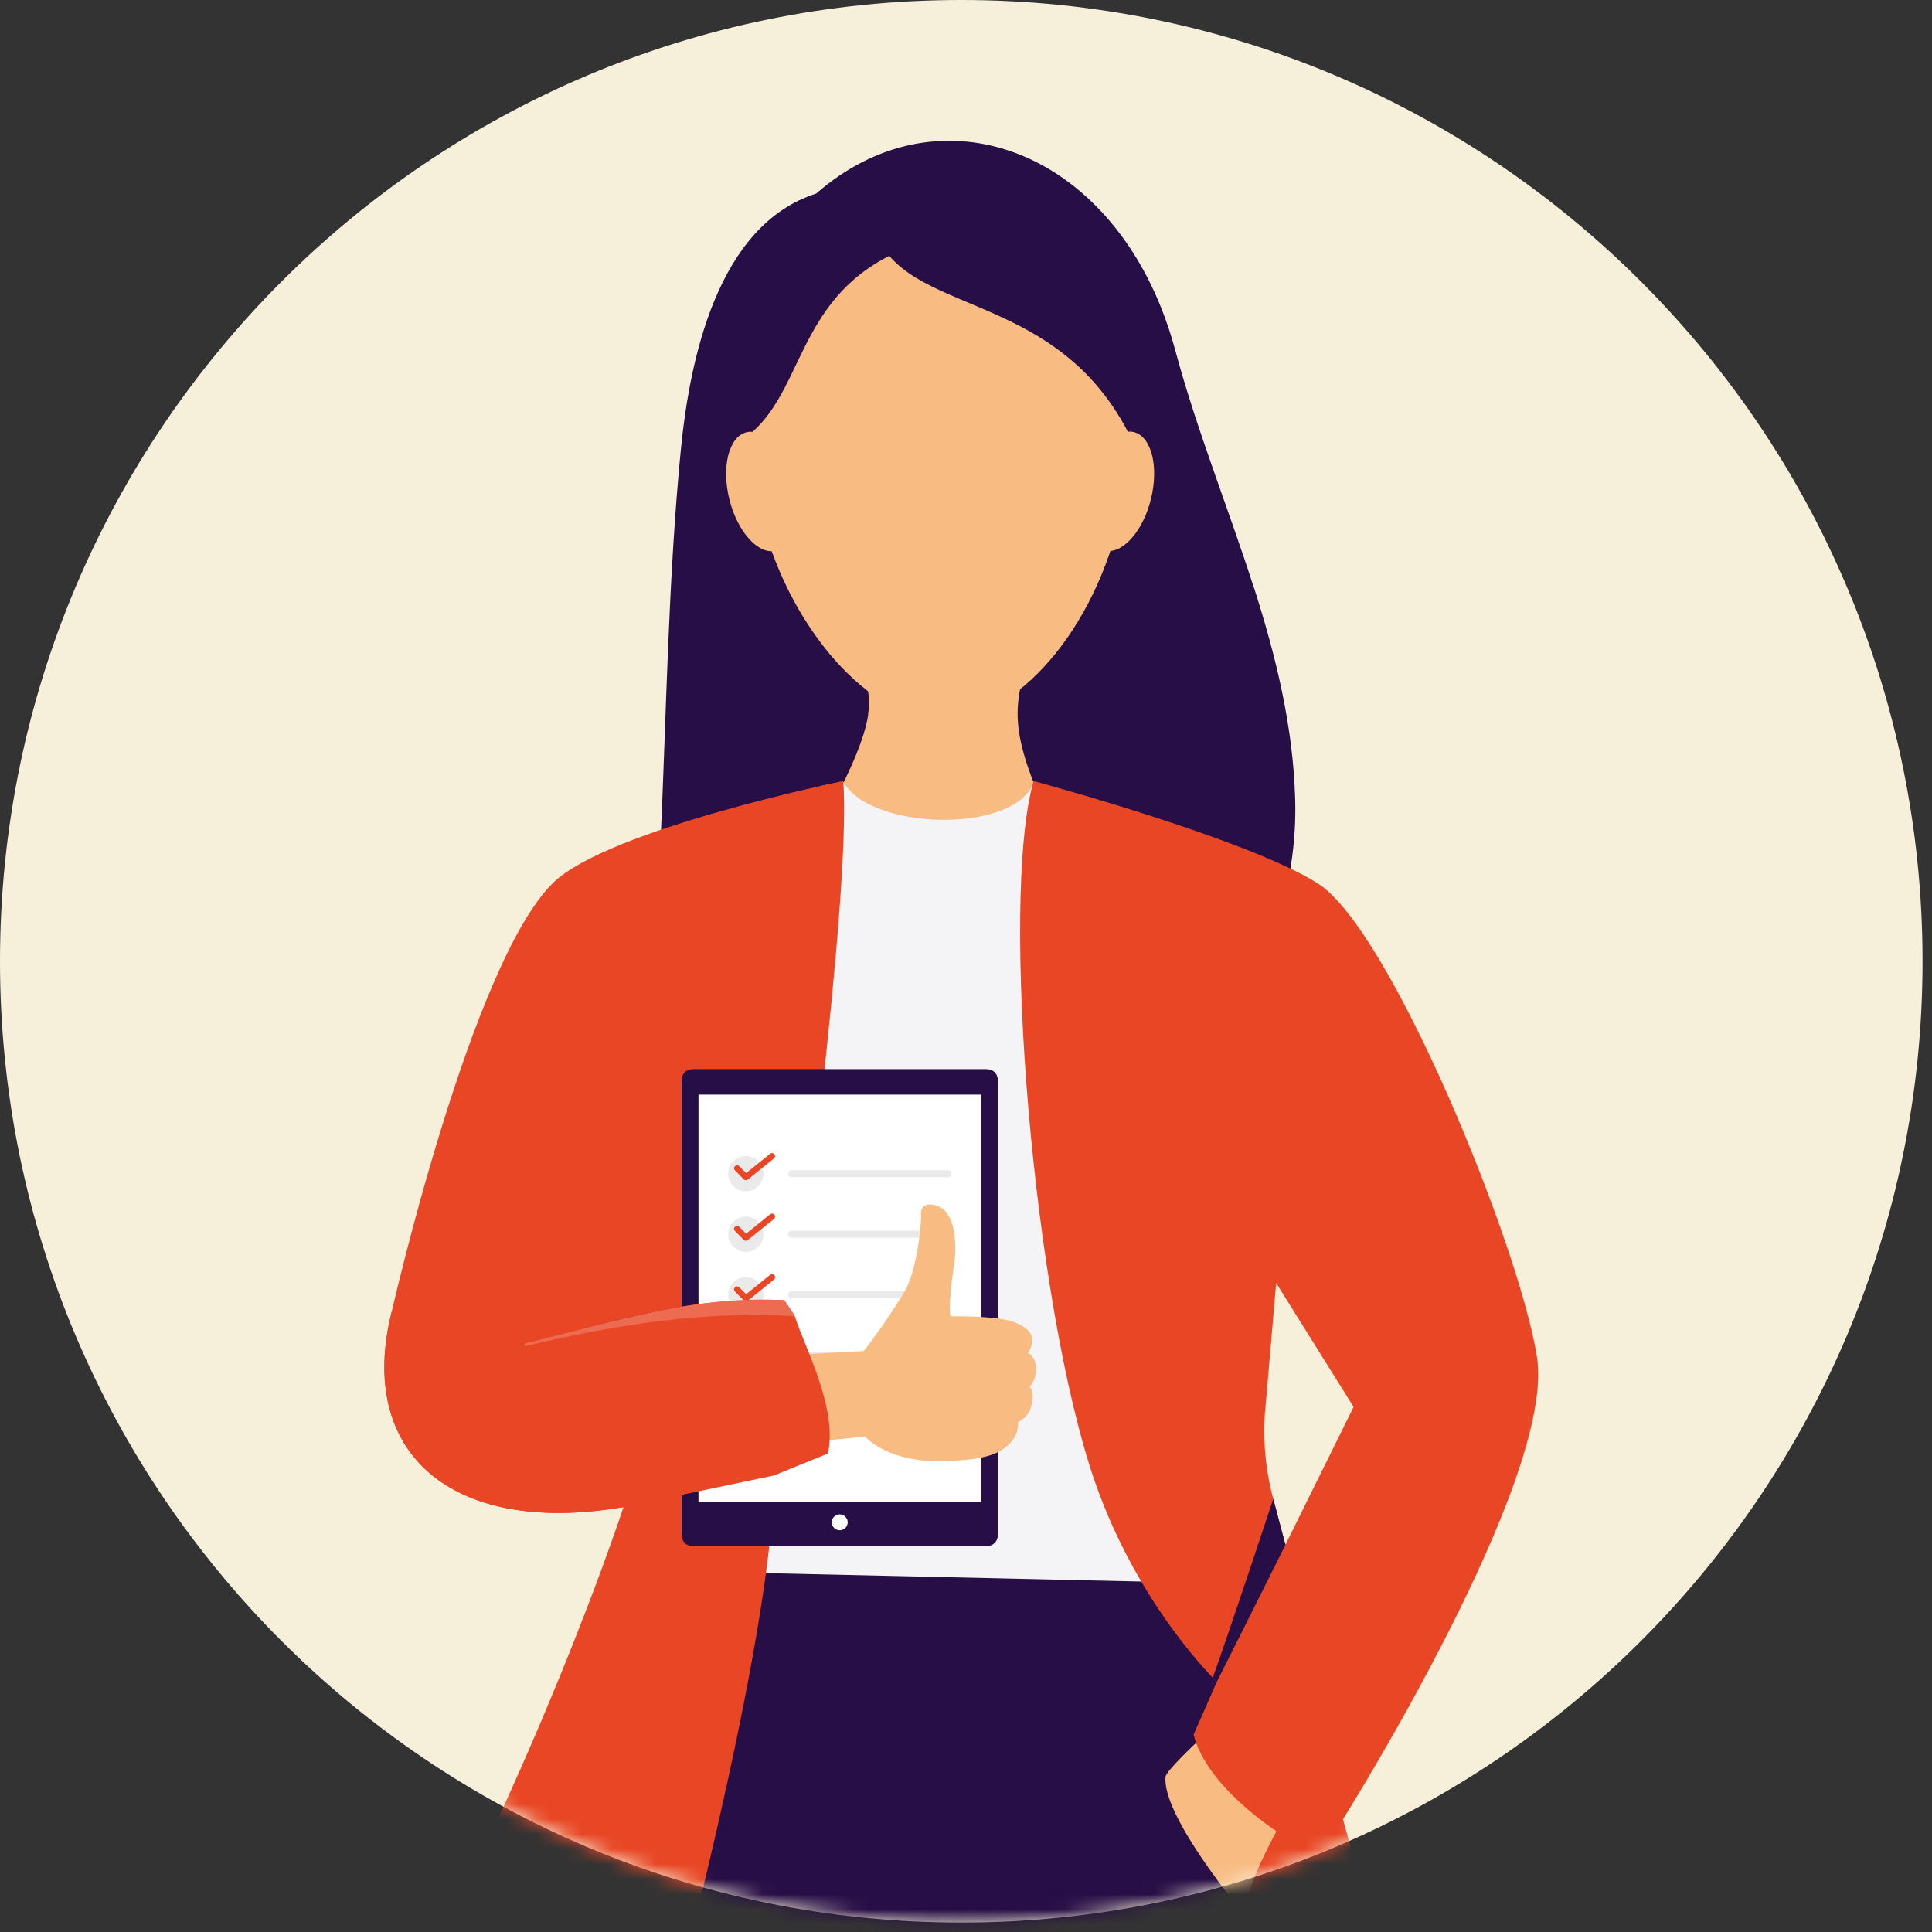 <svg width="128" height="128" viewBox="0 0 128 128" fill="none" xmlns="http://www.w3.org/2000/svg">
<rect x="0" y="0" width="128" height="128" fill="#333333" stroke="none"/>
<path d="M63.686 127.373C98.859 127.373 127.373 98.859 127.373 63.686C127.373 28.513 98.859 0 63.686 0C28.513 0 0 28.513 0 63.686C0 98.859 28.513 127.373 63.686 127.373Z" fill="#F6F0DA"/>
<mask id="mask0_5136_9323" style="mask-type:luminance" maskUnits="userSpaceOnUse" x="0" y="0" width="128" height="128">
<path d="M63.686 127.373C98.859 127.373 127.373 98.859 127.373 63.686C127.373 28.513 98.859 0 63.686 0C28.513 0 0 28.513 0 63.686C0 98.859 28.513 127.373 63.686 127.373Z" fill="white"/>
</mask>
<g mask="url(#mask0_5136_9323)">
<path d="M83.079 38.931C84.525 43.452 85.663 48.06 85.808 52.91C85.986 58.855 83.943 65.192 79.157 68.722C75.477 71.438 70.724 72.161 66.165 72.543C62.003 72.889 57.732 73.012 53.733 71.806C49.734 70.601 46 67.871 44.53 63.964C43.571 61.416 43.634 58.619 43.757 55.898C44.153 47.251 44.271 38.325 45.108 29.796C45.686 23.896 47.501 14.925 54.074 12.824C61.926 5.968 72.625 9.553 76.947 20.434C77.292 21.308 77.602 22.231 77.861 23.195C79.285 28.5 81.386 33.658 83.07 38.931H83.079Z" fill="#270E46"/>
<path d="M54.479 52.059C54.624 52.027 62.54 50.348 69.523 52.127C69.523 57.418 80.367 106.506 80.367 106.506H46.127L54.483 52.059H54.479Z" fill="#F4F3F6"/>
<path d="M66.488 43.721L57.613 43.802V39.845H66.488V43.721Z" fill="#F8BC83"/>
<path d="M56.539 42.852C57.508 45.763 58.555 46.305 55.894 51.845C57.795 55.057 67.257 55.225 68.476 51.845C66.656 47.173 67.626 45.986 68.153 42.852C68.681 39.718 55.571 39.941 56.539 42.852Z" fill="#F8BC83"/>
<g style="mix-blend-mode:multiply" opacity="0.5">
<path d="M56.321 42.979C56.835 44.521 57.868 45.472 57.508 47.26C57.436 47.628 60.165 49.384 62.585 49.416C65.005 49.448 67.425 47.874 67.403 47.323C67.33 45.499 68.208 44.198 68.417 42.943C68.945 39.808 55.348 40.068 56.316 42.974L56.321 42.979Z" fill="#F8BC83"/>
</g>
<path d="M73.493 36.719C76.058 29.275 74.543 22.002 70.111 20.475C65.679 18.948 60.006 23.745 57.442 31.189C54.877 38.634 56.391 45.906 60.823 47.433C65.256 48.961 70.928 44.164 73.493 36.719Z" fill="#F8BC83"/>
<path d="M64.691 47.477C69.112 45.732 70.321 38.295 67.39 30.866C64.459 23.436 58.498 18.828 54.077 20.572C49.655 22.316 48.446 29.753 51.377 37.183C54.309 44.612 60.269 49.221 64.691 47.477Z" fill="#F8BC83"/>
<path d="M65.763 41.898C72.31 40.144 76.089 33.017 74.204 25.979C72.318 18.941 65.481 14.658 58.934 16.413C52.387 18.167 48.608 25.294 50.493 32.332C52.379 39.37 59.216 43.653 65.763 41.898Z" fill="#F8BC83"/>
<path d="M76.249 33.077C76.79 30.91 76.284 28.917 75.119 28.627C73.953 28.336 72.57 29.857 72.03 32.024C71.489 34.191 71.995 36.183 73.16 36.474C74.326 36.765 75.709 35.244 76.249 33.077Z" fill="#F8BC83"/>
<path d="M51.413 36.486C52.578 36.196 53.084 34.203 52.544 32.036C52.003 29.869 50.62 28.348 49.455 28.639C48.29 28.929 47.783 30.922 48.324 33.089C48.865 35.256 50.248 36.777 51.413 36.486Z" fill="#F8BC83"/>
<path d="M74.745 28.645C69.563 18.66 59.069 21.162 57.74 14.484C67.371 8.27 81.022 18.096 74.745 28.645Z" fill="#270E46"/>
<path d="M49.82 28.641C53.45 25.488 52.896 18.979 60.565 16.249C52.313 11.668 44.653 22.768 49.82 28.641Z" fill="#270E46"/>
<path d="M41.306 104.014C38.913 125.153 36.315 214.036 40.2 229.635L51.072 229.962L62.404 139.874L68.017 230.413L79.658 230.813C84.503 201.904 88.429 126.75 83.775 104.964L41.31 104.014H41.306Z" fill="#270E46"/>
<path d="M79.362 115.354C79.362 115.354 77.256 117.323 77.219 117.715C76.974 120.362 82.396 126.79 82.396 126.79L84.575 121.317L79.362 115.349V115.354Z" fill="#F8BC83"/>
<path d="M88.983 120.517C88.983 120.517 103.099 98.081 101.83 89.921C100.692 82.61 92.14 61.621 87.332 58.546C82.687 55.575 68.476 51.745 68.476 51.745C66.229 59.647 68.476 86.445 72.529 98.136C75.413 106.452 80.618 111.424 80.618 111.424L79.08 114.922C79.926 118.361 84.571 121.322 84.571 121.322C83.028 124.22 81.732 127.077 82.128 131.253C82.128 131.253 89.852 132.367 91.958 131.253L89.024 120.717L88.983 120.517ZM83.834 93.323L84.548 85.003L89.679 93.214L85.162 102.344L84.352 99.296C83.834 97.349 83.656 95.329 83.829 93.323H83.834Z" fill="#E84624"/>
<path d="M80.618 111.423C80.618 111.423 84.366 103.968 85.166 102.348C84.898 101.334 84.357 99.3 84.357 99.3C84.357 99.3 81.778 107.138 80.349 111.155L80.618 111.423Z" fill="#270E46"/>
<path d="M55.862 51.745C55.862 51.745 40.286 54.934 36.647 58.487C31.206 63.8 25.952 86.909 25.952 86.909C23.618 96.144 29.791 101.816 41.305 99.851C41.305 99.851 36.761 113.83 28.286 130.12C28.286 130.12 37.006 132.695 45.031 131.257C45.031 131.257 51.276 107.739 51.276 97.758L54.856 96.303C55.489 93.26 53.337 89.316 52.641 87.173C52.641 87.173 56.435 59.31 55.866 51.745H55.862Z" fill="#E84624"/>
<path d="M65.433 70.846H45.836C45.472 70.846 45.176 71.141 45.176 71.506V101.761C45.176 102.126 45.472 102.421 45.836 102.421H65.433C65.797 102.421 66.093 102.126 66.093 101.761V71.506C66.093 71.141 65.797 70.846 65.433 70.846Z" fill="#270E46"/>
<path d="M51.954 86.145C46.004 85.794 40.609 87.605 34.813 88.992C34.699 89.02 34.745 89.197 34.863 89.17C40.645 87.787 46.6 86.845 52.532 87.195C52.65 87.205 52.641 87.15 52.641 87.15L51.954 86.14V86.145Z" fill="#270E46"/>
<path d="M50.367 71.979H46.759C46.458 71.979 46.213 72.223 46.213 72.525V76.546C46.213 76.848 46.458 77.092 46.759 77.092H50.367C50.668 77.092 50.913 76.848 50.913 76.546V72.525C50.913 72.223 50.668 71.979 50.367 71.979Z" fill="#7D6E90" stroke="#361F53" stroke-width="0.332" stroke-miterlimit="10"/>
<path d="M47.683 74.367C48.123 74.367 48.479 74.011 48.479 73.571C48.479 73.131 48.123 72.775 47.683 72.775C47.243 72.775 46.887 73.131 46.887 73.571C46.887 74.011 47.243 74.367 47.683 74.367Z" fill="#EEEEEE"/>
<path d="M49.443 75.282C49.883 75.282 50.239 74.925 50.239 74.486C50.239 74.046 49.883 73.689 49.443 73.689C49.003 73.689 48.647 74.046 48.647 74.486C48.647 74.925 49.003 75.282 49.443 75.282Z" fill="#EEEEEE"/>
<path d="M47.683 76.341C48.123 76.341 48.479 75.985 48.479 75.545C48.479 75.105 48.123 74.749 47.683 74.749C47.243 74.749 46.887 75.105 46.887 75.545C46.887 75.985 47.243 76.341 47.683 76.341Z" fill="#EEEEEE"/>
<path d="M49.83 76.341C49.918 76.341 49.989 76.27 49.989 76.182C49.989 76.094 49.918 76.023 49.83 76.023C49.742 76.023 49.671 76.094 49.671 76.182C49.671 76.27 49.742 76.341 49.83 76.341Z" fill="#EEEEEE"/>
<path d="M49.716 73.321C49.867 73.321 49.989 73.199 49.989 73.048C49.989 72.897 49.867 72.775 49.716 72.775C49.566 72.775 49.443 72.897 49.443 73.048C49.443 73.199 49.566 73.321 49.716 73.321Z" stroke="#EEEEEE" stroke-width="0.168" stroke-miterlimit="10"/>
<path d="M65.338 102.417H45.931C45.513 102.417 45.176 102.094 45.176 101.698V71.561C45.176 71.165 45.517 70.842 45.931 70.842H65.338C65.756 70.842 66.093 71.165 66.093 71.561V101.698C66.093 102.094 65.756 102.417 65.338 102.417Z" fill="#270E46"/>
<path d="M64.992 72.52H46.277V99.483H64.992V72.52Z" fill="white"/>
<path d="M55.635 101.384C55.926 101.384 56.162 101.148 56.162 100.856C56.162 100.565 55.926 100.329 55.635 100.329C55.343 100.329 55.107 100.565 55.107 100.856C55.107 101.148 55.343 101.384 55.635 101.384Z" fill="white"/>
<path d="M62.8 77.529H52.441C52.313 77.529 52.209 77.633 52.209 77.761V77.765C52.209 77.894 52.313 77.997 52.441 77.997H62.8C62.928 77.997 63.032 77.894 63.032 77.765V77.761C63.032 77.633 62.928 77.529 62.8 77.529Z" fill="#EAEAEA"/>
<path d="M49.416 78.93C50.062 78.93 50.585 78.406 50.585 77.76C50.585 77.115 50.062 76.591 49.416 76.591C48.77 76.591 48.247 77.115 48.247 77.76C48.247 78.406 48.77 78.93 49.416 78.93Z" fill="#EAEAEA"/>
<path d="M49.416 78.193C49.366 78.193 49.311 78.175 49.275 78.134L48.693 77.542C48.615 77.465 48.615 77.338 48.693 77.26C48.77 77.183 48.898 77.183 48.975 77.26L49.43 77.724L51.026 76.437C51.113 76.369 51.24 76.382 51.309 76.469C51.377 76.555 51.363 76.678 51.277 76.751L49.539 78.152C49.502 78.184 49.457 78.197 49.411 78.197L49.416 78.193Z" fill="#E84624"/>
<path d="M62.8 81.537H52.441C52.313 81.537 52.209 81.641 52.209 81.769V81.773C52.209 81.901 52.313 82.005 52.441 82.005H62.8C62.928 82.005 63.032 81.901 63.032 81.773V81.769C63.032 81.641 62.928 81.537 62.8 81.537Z" fill="#EAEAEA"/>
<path d="M49.416 82.943C50.062 82.943 50.585 82.419 50.585 81.774C50.585 81.128 50.062 80.605 49.416 80.605C48.77 80.605 48.247 81.128 48.247 81.774C48.247 82.419 48.77 82.943 49.416 82.943Z" fill="#EAEAEA"/>
<path d="M49.416 82.206C49.366 82.206 49.311 82.188 49.275 82.147L48.693 81.555C48.615 81.478 48.615 81.35 48.693 81.273C48.77 81.196 48.898 81.196 48.975 81.273L49.43 81.737L51.026 80.445C51.113 80.377 51.24 80.391 51.309 80.477C51.377 80.564 51.363 80.686 51.277 80.759L49.539 82.16C49.502 82.192 49.457 82.206 49.411 82.206H49.416Z" fill="#E84624"/>
<path d="M62.8 85.549H52.441C52.313 85.549 52.209 85.653 52.209 85.781V85.786C52.209 85.914 52.313 86.018 52.441 86.018H62.8C62.928 86.018 63.032 85.914 63.032 85.786V85.781C63.032 85.653 62.928 85.549 62.8 85.549Z" fill="#EAEAEA"/>
<path d="M49.416 86.954C50.062 86.954 50.585 86.431 50.585 85.785C50.585 85.14 50.062 84.616 49.416 84.616C48.77 84.616 48.247 85.14 48.247 85.785C48.247 86.431 48.77 86.954 49.416 86.954Z" fill="#EAEAEA"/>
<path d="M49.416 86.218C49.366 86.218 49.311 86.2 49.275 86.159L48.693 85.567C48.615 85.49 48.615 85.362 48.693 85.285C48.77 85.208 48.898 85.208 48.975 85.285L49.43 85.749L51.026 84.462C51.113 84.394 51.24 84.407 51.309 84.494C51.377 84.58 51.363 84.703 51.277 84.776L49.539 86.177C49.502 86.209 49.457 86.222 49.411 86.222L49.416 86.218Z" fill="#E84624"/>
<path d="M62.8 89.561H52.441C52.313 89.561 52.209 89.665 52.209 89.793V89.798C52.209 89.926 52.313 90.03 52.441 90.03H62.8C62.928 90.03 63.032 89.926 63.032 89.798V89.793C63.032 89.665 62.928 89.561 62.8 89.561Z" fill="#EAEAEA"/>
<path d="M49.416 90.962C50.062 90.962 50.585 90.439 50.585 89.793C50.585 89.147 50.062 88.624 49.416 88.624C48.77 88.624 48.247 89.147 48.247 89.793C48.247 90.439 48.77 90.962 49.416 90.962Z" fill="#EAEAEA"/>
<path d="M62.8 93.574H52.441C52.313 93.574 52.209 93.678 52.209 93.806V93.81C52.209 93.938 52.313 94.042 52.441 94.042H62.8C62.928 94.042 63.032 93.938 63.032 93.81V93.806C63.032 93.678 62.928 93.574 62.8 93.574Z" fill="#EAEAEA"/>
<path d="M49.416 94.974C50.062 94.974 50.585 94.451 50.585 93.805C50.585 93.16 50.062 92.636 49.416 92.636C48.77 92.636 48.247 93.16 48.247 93.805C48.247 94.451 48.77 94.974 49.416 94.974Z" fill="#EAEAEA"/>
<path d="M68.094 89.625C68.258 89.498 68.408 88.975 68.39 88.761C68.358 88.456 68.226 87.933 67.043 87.546C65.901 87.169 63.163 87.214 62.963 87.205C62.963 87.2 62.963 87.196 62.963 87.191C62.781 86.154 63.29 83.525 63.295 82.961C63.304 81.619 63.095 79.804 61.562 79.804C61.298 79.804 61.079 79.972 61.025 80.249C61.002 80.354 61.016 80.436 61.025 80.577C61.038 80.773 60.847 84.084 59.874 85.667C58.641 87.678 57.458 89.22 57.217 89.511C55.461 89.602 53.2 89.73 52.3 89.784C52.273 89.784 52.382 95.666 52.409 95.662L57.313 95.179C57.313 95.179 58.819 96.958 62.699 96.808C65.483 96.699 66.32 96.262 66.993 95.534C67.33 95.166 67.457 94.706 67.453 94.206C67.662 94.124 68.08 93.837 68.258 93.355C68.64 92.314 68.235 91.886 68.212 91.854C68.299 91.795 68.64 91.422 68.64 90.685C68.64 89.871 68.108 89.639 68.099 89.634L68.094 89.625Z" fill="#F8BC83"/>
<path d="M52.641 87.168C53.351 89.352 55.489 93.259 54.856 96.298L51.276 97.754L41.305 99.846C29.791 101.812 23.618 96.139 25.952 86.904L34.813 88.988C34.813 88.988 41.824 87.123 45.176 86.563C48.529 86.004 51.954 86.14 51.954 86.14L52.641 87.15" fill="#E84624"/>
<path d="M51.954 86.145C46.004 85.794 40.609 87.605 34.813 88.992C34.699 89.02 34.745 89.197 34.863 89.17C40.645 87.787 46.6 86.845 52.532 87.195C52.65 87.205 52.641 87.15 52.641 87.15L51.954 86.14V86.145Z" fill="#ED6B50"/>
</g>
</svg>
